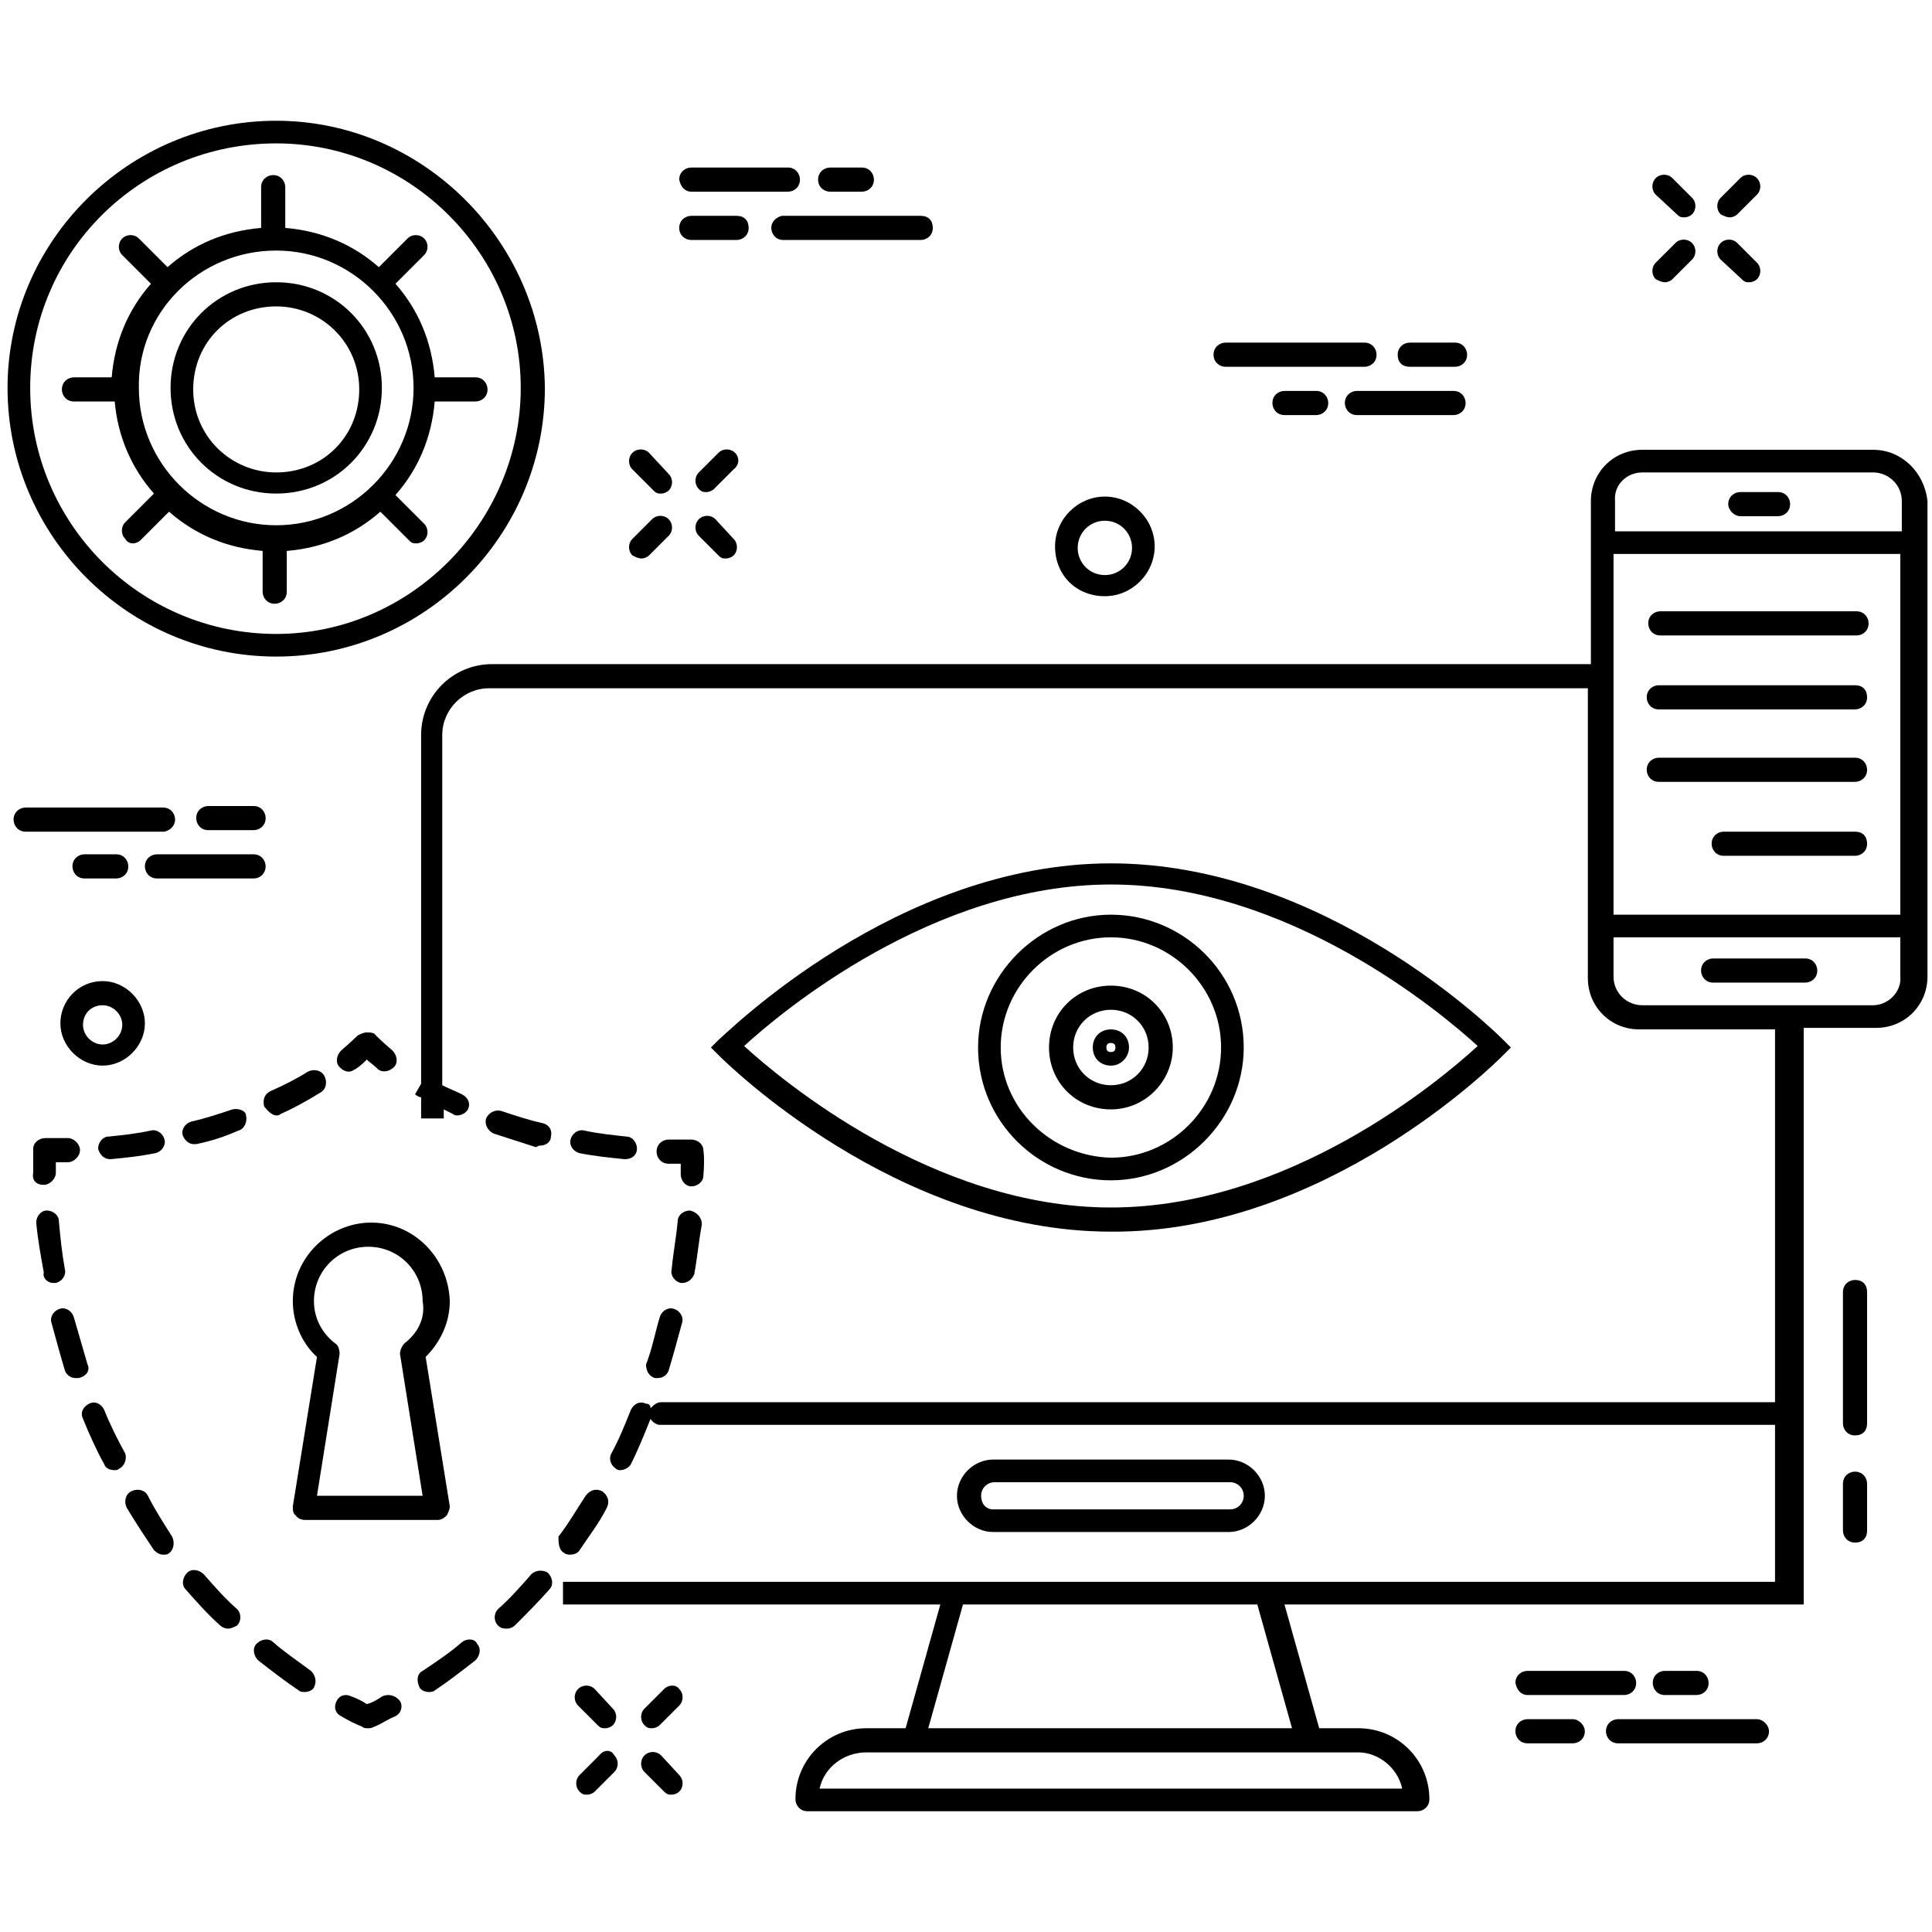 <svg height='300px' width='300px'  fill="#000000" xmlns="http://www.w3.org/2000/svg" xmlns:xlink="http://www.w3.org/1999/xlink" version="1.1" x="0px" y="0px" viewBox="0 0 128 128" enable-background="new 0 0 128 128" xml:space="preserve"><g><path d="M124.1,29.8h-15.3c-1.9,0-3.4,1.5-3.4,3.4V44H32.6c-2.6,0-4.7,2.1-4.7,4.7v23.1l-0.4,0.7c0.1,0.1,0.3,0.2,0.4,0.2v1.4h1.5   v-0.6c0.2,0.1,0.4,0.2,0.6,0.3c0.1,0.1,0.2,0.1,0.3,0.1c0.3,0,0.6-0.2,0.7-0.4c0.2-0.4,0-0.8-0.4-1c-0.4-0.2-0.9-0.4-1.3-0.6V48.7   c0-1.7,1.4-3.1,3.1-3.1h72.8v19.2c0,1.9,1.5,3.4,3.4,3.4h9v24.7H43.8c-0.3,0-0.5,0.2-0.7,0.4C43.1,93.1,43,93,42.8,93   c-0.4-0.2-0.8,0-1,0.4c-0.4,1-0.8,2-1.3,2.9c-0.2,0.4,0,0.8,0.3,1c0.1,0.1,0.2,0.1,0.3,0.1c0.3,0,0.6-0.2,0.7-0.4   c0.5-1,0.9-2,1.3-3c0.1,0.2,0.4,0.4,0.6,0.4h73.9v10.4H37.3v1.5h25l-2.3,8.2h-2.6c-2.6,0-4.7,2.1-4.7,4.7c0,0.4,0.3,0.8,0.8,0.8   h40.4c0.4,0,0.8-0.3,0.8-0.8c0-2.6-2.1-4.7-4.7-4.7h-2.6l-2.3-8.2h34.4V68.1h4.8c1.9,0,3.4-1.5,3.4-3.4V33.2   C127.5,31.3,126,29.8,124.1,29.8z M92.9,118.5H54.3c0.3-1.4,1.6-2.4,3.1-2.4h3.2h26.2h3.2C91.3,116.1,92.6,117.1,92.9,118.5z    M61.5,114.5l2.3-8.2h19.5l2.3,8.2H61.5z M106.9,36.7h19v23.9h-19V36.7z M108.8,31.3h15.3c1,0,1.9,0.8,1.9,1.9v2h-19v-2   C106.9,32.1,107.8,31.3,108.8,31.3z M124.1,66.6h-15.3c-1,0-1.9-0.8-1.9-1.9v-2.6h19v2.6C126,65.7,125.1,66.6,124.1,66.6z"></path><path d="M115.3,34.2h2.5c0.4,0,0.8-0.3,0.8-0.8c0-0.4-0.3-0.8-0.8-0.8h-2.5c-0.4,0-0.8,0.3-0.8,0.8   C114.5,33.8,114.9,34.2,115.3,34.2z"></path><path d="M119.6,63.5h-6.1c-0.4,0-0.8,0.3-0.8,0.8c0,0.4,0.3,0.8,0.8,0.8h6.1c0.4,0,0.8-0.3,0.8-0.8   C120.4,63.9,120.1,63.5,119.6,63.5z"></path><path d="M99.6,69.9l0.5-0.5l-0.5-0.5c-0.5-0.5-11.8-11.7-26-11.7c-14.2,0-25.5,11.3-26,11.7l-0.5,0.5l0.5,0.5   c0.5,0.5,11.8,11.7,26,11.7C87.8,81.7,99.1,70.4,99.6,69.9z M73.6,58.6c11.8,0,21.9,8.5,24.3,10.7c-2.5,2.3-12.5,10.7-24.3,10.7   c-11.8,0-21.9-8.5-24.3-10.7C51.7,67.1,61.8,58.6,73.6,58.6z"></path><path d="M82.4,69.4c0-4.9-4-8.8-8.8-8.8s-8.8,4-8.8,8.8c0,4.9,4,8.8,8.8,8.8S82.4,74.2,82.4,69.4z M66.3,69.4c0-4,3.3-7.3,7.3-7.3   c4,0,7.3,3.3,7.3,7.3c0,4-3.3,7.3-7.3,7.3C69.6,76.6,66.3,73.4,66.3,69.4z"></path><path d="M77.7,69.4c0-2.3-1.8-4.1-4.1-4.1c-2.3,0-4.1,1.8-4.1,4.1c0,2.3,1.8,4.1,4.1,4.1C75.9,73.5,77.7,71.6,77.7,69.4z    M71.1,69.4c0-1.4,1.1-2.5,2.5-2.5c1.4,0,2.5,1.1,2.5,2.5c0,1.4-1.1,2.5-2.5,2.5C72.2,71.9,71.1,70.8,71.1,69.4z"></path><path d="M74.8,69.4c0-0.7-0.5-1.2-1.2-1.2c-0.7,0-1.2,0.5-1.2,1.2s0.5,1.2,1.2,1.2C74.3,70.6,74.8,70,74.8,69.4z M73.3,69.4   c0-0.2,0.1-0.3,0.3-0.3s0.3,0.1,0.3,0.3c0,0.2-0.1,0.3-0.3,0.3S73.3,69.6,73.3,69.4z"></path><path d="M122.9,84.8c-0.4,0-0.8,0.3-0.8,0.8v8.7c0,0.4,0.3,0.8,0.8,0.8s0.8-0.3,0.8-0.8v-8.7C123.7,85.1,123.4,84.8,122.9,84.8z"></path><path d="M122.9,97.5c-0.4,0-0.8,0.3-0.8,0.8v3.1c0,0.4,0.3,0.8,0.8,0.8s0.8-0.3,0.8-0.8v-3.1C123.7,97.9,123.4,97.5,122.9,97.5z"></path><path d="M43.3,32.5c0.2,0.2,0.3,0.2,0.5,0.2c0.2,0,0.4-0.1,0.5-0.2c0.3-0.3,0.3-0.8,0-1.1L43,30c-0.3-0.3-0.8-0.3-1.1,0   c-0.3,0.3-0.3,0.8,0,1.1L43.3,32.5z"></path><path d="M47.4,34.4c-0.3-0.3-0.8-0.3-1.1,0c-0.3,0.3-0.3,0.8,0,1.1l1.3,1.3c0.2,0.2,0.3,0.2,0.5,0.2c0.2,0,0.4-0.1,0.5-0.2   c0.3-0.3,0.3-0.8,0-1.1L47.4,34.4z"></path><path d="M42.5,37c0.2,0,0.4-0.1,0.5-0.2l1.3-1.3c0.3-0.3,0.3-0.8,0-1.1c-0.3-0.3-0.8-0.3-1.1,0l-1.3,1.3c-0.3,0.3-0.3,0.8,0,1.1   C42.1,36.9,42.3,37,42.5,37z"></path><path d="M48.7,30c-0.3-0.3-0.8-0.3-1.1,0l-1.3,1.3c-0.3,0.3-0.3,0.8,0,1.1c0.2,0.2,0.3,0.2,0.5,0.2c0.2,0,0.4-0.1,0.5-0.2l1.3-1.3   C49,30.8,49,30.3,48.7,30z"></path><path d="M111.1,14.2c0.2,0.2,0.3,0.2,0.5,0.2c0.2,0,0.4-0.1,0.5-0.2c0.3-0.3,0.3-0.8,0-1.1l-1.3-1.3c-0.3-0.3-0.8-0.3-1.1,0   c-0.3,0.3-0.3,0.8,0,1.1L111.1,14.2z"></path><path d="M115.4,18.5c0.2,0.2,0.3,0.2,0.5,0.2c0.2,0,0.4-0.1,0.5-0.2c0.3-0.3,0.3-0.8,0-1.1l-1.3-1.3c-0.3-0.3-0.8-0.3-1.1,0   c-0.3,0.3-0.3,0.8,0,1.1L115.4,18.5z"></path><path d="M110.3,18.7c0.2,0,0.4-0.1,0.5-0.2l1.3-1.3c0.3-0.3,0.3-0.8,0-1.1c-0.3-0.3-0.8-0.3-1.1,0l-1.3,1.3c-0.3,0.3-0.3,0.8,0,1.1   C109.9,18.6,110.1,18.7,110.3,18.7z"></path><path d="M114.6,14.4c0.2,0,0.4-0.1,0.5-0.2l1.3-1.3c0.3-0.3,0.3-0.8,0-1.1c-0.3-0.3-0.8-0.3-1.1,0l-1.3,1.3c-0.3,0.3-0.3,0.8,0,1.1   C114.2,14.3,114.4,14.4,114.6,14.4z"></path><path d="M39.4,111.9c-0.3-0.3-0.8-0.3-1.1,0c-0.3,0.3-0.3,0.8,0,1.1l1.3,1.3c0.2,0.2,0.3,0.2,0.5,0.2c0.2,0,0.4-0.1,0.5-0.2   c0.3-0.3,0.3-0.8,0-1.1L39.4,111.9z"></path><path d="M43.8,116.3c-0.3-0.3-0.8-0.3-1.1,0c-0.3,0.3-0.3,0.8,0,1.1l1.3,1.3c0.2,0.2,0.3,0.2,0.5,0.2c0.2,0,0.4-0.1,0.5-0.2   c0.3-0.3,0.3-0.8,0-1.1L43.8,116.3z"></path><path d="M39.7,116.3l-1.3,1.3c-0.3,0.3-0.3,0.8,0,1.1c0.2,0.2,0.3,0.2,0.5,0.2c0.2,0,0.4-0.1,0.5-0.2l1.3-1.3   c0.3-0.3,0.3-0.8,0-1.1C40.5,115.9,40,115.9,39.7,116.3z"></path><path d="M44,111.9l-1.3,1.3c-0.3,0.3-0.3,0.8,0,1.1c0.2,0.2,0.3,0.2,0.5,0.2s0.4-0.1,0.5-0.2l1.3-1.3c0.3-0.3,0.3-0.8,0-1.1   C44.8,111.6,44.3,111.6,44,111.9z"></path><path d="M73.2,39.5c1.8,0,3.3-1.5,3.3-3.3c0-1.8-1.5-3.3-3.3-3.3c-1.8,0-3.3,1.5-3.3,3.3C69.9,38.1,71.3,39.5,73.2,39.5z    M73.2,34.5c1,0,1.8,0.8,1.8,1.8c0,1-0.8,1.8-1.8,1.8c-1,0-1.8-0.8-1.8-1.8C71.4,35.3,72.2,34.5,73.2,34.5z"></path><path d="M4,67.8c0,1.5,1.3,2.8,2.8,2.8c1.5,0,2.8-1.3,2.8-2.8c0-1.5-1.3-2.8-2.8-2.8C5.2,65,4,66.3,4,67.8z M6.8,66.6   c0.7,0,1.3,0.6,1.3,1.3c0,0.7-0.6,1.3-1.3,1.3c-0.7,0-1.3-0.6-1.3-1.3C5.5,67.1,6.1,66.6,6.8,66.6z"></path><path d="M11.6,54.3c0-0.4-0.3-0.8-0.8-0.8H1.7c-0.4,0-0.8,0.3-0.8,0.8c0,0.4,0.3,0.8,0.8,0.8h9.2C11.3,55,11.6,54.7,11.6,54.3z"></path><path d="M16.8,55c0.4,0,0.8-0.3,0.8-0.8c0-0.4-0.3-0.8-0.8-0.8h-3c-0.4,0-0.8,0.3-0.8,0.8c0,0.4,0.3,0.8,0.8,0.8H16.8z"></path><path d="M17.6,57.4c0-0.4-0.3-0.8-0.8-0.8h-6.4c-0.4,0-0.8,0.3-0.8,0.8c0,0.4,0.3,0.8,0.8,0.8h6.4C17.3,58.2,17.6,57.8,17.6,57.4z"></path><path d="M7.7,58.2c0.4,0,0.8-0.3,0.8-0.8c0-0.4-0.3-0.8-0.8-0.8H5.6c-0.4,0-0.8,0.3-0.8,0.8c0,0.4,0.3,0.8,0.8,0.8H7.7z"></path><path d="M81.2,24.3h9.2c0.4,0,0.8-0.3,0.8-0.8c0-0.4-0.3-0.8-0.8-0.8h-9.2c-0.4,0-0.8,0.3-0.8,0.8C80.4,24,80.8,24.3,81.2,24.3z"></path><path d="M93.4,24.3h3c0.4,0,0.8-0.3,0.8-0.8c0-0.4-0.3-0.8-0.8-0.8h-3c-0.4,0-0.8,0.3-0.8,0.8C92.6,24,92.9,24.3,93.4,24.3z"></path><path d="M96.3,25.9h-6.4c-0.4,0-0.8,0.3-0.8,0.8c0,0.4,0.3,0.8,0.8,0.8h6.4c0.4,0,0.8-0.3,0.8-0.8C97.1,26.3,96.8,25.9,96.3,25.9z"></path><path d="M85.1,25.9c-0.4,0-0.8,0.3-0.8,0.8c0,0.4,0.3,0.8,0.8,0.8h2.1c0.4,0,0.8-0.3,0.8-0.8c0-0.4-0.3-0.8-0.8-0.8H85.1z"></path><path d="M51.1,15.1c0,0.4,0.3,0.8,0.8,0.8H61c0.4,0,0.8-0.3,0.8-0.8s-0.3-0.8-0.8-0.8h-9.2C51.4,14.4,51.1,14.7,51.1,15.1z"></path><path d="M45.8,15.9h3c0.4,0,0.8-0.3,0.8-0.8s-0.3-0.8-0.8-0.8h-3c-0.4,0-0.8,0.3-0.8,0.8S45.4,15.9,45.8,15.9z"></path><path d="M45.8,12.7h6.4c0.4,0,0.8-0.3,0.8-0.8c0-0.4-0.3-0.8-0.8-0.8h-6.4c-0.4,0-0.8,0.3-0.8,0.8C45.1,12.4,45.4,12.7,45.8,12.7z"></path><path d="M55,12.7h2.1c0.4,0,0.8-0.3,0.8-0.8c0-0.4-0.3-0.8-0.8-0.8H55c-0.4,0-0.8,0.3-0.8,0.8C54.2,12.4,54.6,12.7,55,12.7z"></path><path d="M116.4,113.9h-9.2c-0.4,0-0.8,0.3-0.8,0.8c0,0.4,0.3,0.8,0.8,0.8h9.2c0.4,0,0.8-0.3,0.8-0.8   C117.2,114.3,116.8,113.9,116.4,113.9z"></path><path d="M104.2,113.9h-3c-0.4,0-0.8,0.3-0.8,0.8c0,0.4,0.3,0.8,0.8,0.8h3c0.4,0,0.8-0.3,0.8-0.8C105,114.3,104.6,113.9,104.2,113.9   z"></path><path d="M101.2,112.3h6.4c0.4,0,0.8-0.3,0.8-0.8c0-0.4-0.3-0.8-0.8-0.8h-6.4c-0.4,0-0.8,0.3-0.8,0.8   C100.5,112,100.8,112.3,101.2,112.3z"></path><path d="M112.4,112.3c0.4,0,0.8-0.3,0.8-0.8c0-0.4-0.3-0.8-0.8-0.8h-2.1c-0.4,0-0.8,0.3-0.8,0.8c0,0.4,0.3,0.8,0.8,0.8H112.4z"></path><path d="M46.6,76.2c0-0.4-0.4-0.7-0.8-0.7c-0.5,0-1,0-1.5,0c-0.4,0-0.8,0.3-0.8,0.8c0,0.4,0.3,0.8,0.8,0.8c0.3,0,0.5,0,0.8,0   c0,0.2,0,0.5,0,0.7c0,0.4,0.3,0.8,0.7,0.8c0,0,0,0,0,0c0.4,0,0.8-0.3,0.8-0.7C46.7,76.7,46.6,76.2,46.6,76.2z"></path><path d="M35.8,75.9c0.3,0,0.7-0.2,0.7-0.6c0.1-0.4-0.1-0.8-0.6-0.9c-0.9-0.2-1.8-0.5-2.7-0.8c-0.4-0.1-0.8,0.1-1,0.5   c-0.1,0.4,0.1,0.8,0.5,1c0.9,0.3,1.9,0.6,2.8,0.9C35.7,75.9,35.7,75.9,35.8,75.9z"></path><path d="M41.4,76.8C41.4,76.8,41.4,76.8,41.4,76.8c0.5,0,0.8-0.3,0.8-0.7c0-0.4-0.3-0.8-0.7-0.8c-0.9-0.1-1.9-0.2-2.8-0.4   c-0.4-0.1-0.8,0.2-0.9,0.6c-0.1,0.4,0.2,0.8,0.6,0.9C39.4,76.6,40.4,76.7,41.4,76.8z"></path><path d="M24.9,68.6c-0.1-0.2-0.4-0.2-0.6-0.2c-0.2,0-0.4,0.1-0.6,0.2c0,0-0.4,0.4-1.1,1c-0.3,0.3-0.4,0.8-0.1,1.1   c0.2,0.2,0.4,0.3,0.6,0.3c0.2,0,0.3-0.1,0.5-0.2c0.3-0.2,0.5-0.4,0.7-0.6c0.2,0.2,0.4,0.3,0.7,0.6c0.3,0.3,0.8,0.2,1.1-0.1   c0.3-0.3,0.2-0.8-0.1-1.1C25.3,69,24.9,68.6,24.9,68.6z"></path><path d="M15.4,73.5c-0.9,0.3-1.8,0.6-2.7,0.8c-0.4,0.1-0.7,0.5-0.6,0.9c0.1,0.3,0.4,0.6,0.7,0.6c0.1,0,0.1,0,0.2,0   c1-0.2,1.9-0.5,2.8-0.9c0.4-0.1,0.6-0.6,0.5-1C16.3,73.6,15.8,73.4,15.4,73.5z"></path><path d="M18.3,73.9c0.1,0,0.2,0,0.3-0.1c0.9-0.4,1.8-0.9,2.6-1.4c0.4-0.2,0.5-0.7,0.3-1.1c-0.2-0.4-0.7-0.5-1.1-0.3   c-0.8,0.5-1.6,0.9-2.5,1.3c-0.4,0.2-0.5,0.6-0.4,1C17.8,73.7,18.1,73.9,18.3,73.9z"></path><path d="M7.3,76.8C7.3,76.8,7.3,76.8,7.3,76.8c1.1-0.1,2-0.2,3-0.4c0.4-0.1,0.7-0.5,0.6-0.9c-0.1-0.4-0.5-0.7-0.9-0.6   c-0.9,0.2-1.8,0.3-2.8,0.4c-0.4,0-0.7,0.4-0.7,0.8C6.6,76.5,6.9,76.8,7.3,76.8z"></path><path d="M2.9,78.5C2.9,78.5,2.9,78.5,2.9,78.5c0.4,0,0.8-0.4,0.8-0.8c0-0.3,0-0.5,0-0.7c0.3,0,0.5,0,0.8,0c0.4,0,0.8-0.4,0.8-0.8   c0-0.4-0.4-0.8-0.8-0.8c-0.5,0-1,0-1.5,0c-0.4,0-0.8,0.3-0.8,0.7c0,0,0,0.6,0,1.6C2.1,78.2,2.4,78.5,2.9,78.5z"></path><path d="M6.9,93.4c-0.2-0.4-0.6-0.6-1-0.4c-0.4,0.2-0.6,0.6-0.4,1c0.4,1,0.9,2.1,1.4,3c0.1,0.3,0.4,0.4,0.7,0.4   c0.1,0,0.2,0,0.3-0.1c0.4-0.2,0.5-0.7,0.4-1C7.8,95.4,7.3,94.4,6.9,93.4z"></path><path d="M5.8,90.4c-0.3-1-0.6-2.1-0.9-3.1c-0.1-0.4-0.5-0.7-0.9-0.6c-0.4,0.1-0.7,0.5-0.6,0.9c0.3,1.1,0.6,2.2,0.9,3.2   c0.1,0.3,0.4,0.5,0.7,0.5c0.1,0,0.2,0,0.2,0C5.7,91.2,6,90.8,5.8,90.4z"></path><path d="M13.5,104.3c-0.3-0.3-0.8-0.4-1.1-0.1c-0.3,0.3-0.4,0.8-0.1,1.1c0.7,0.8,1.5,1.7,2.3,2.4c0.1,0.1,0.3,0.2,0.5,0.2   c0.2,0,0.4-0.1,0.6-0.2c0.3-0.3,0.3-0.8,0-1.1C14.9,105.9,14.2,105.1,13.5,104.3z"></path><path d="M3.7,85c0.4-0.1,0.7-0.5,0.6-0.9C4.1,83,4,82,3.9,80.9c0-0.4-0.4-0.7-0.8-0.7c-0.4,0-0.7,0.4-0.7,0.8   c0.1,1.1,0.3,2.2,0.5,3.3C2.8,84.7,3.2,85,3.5,85C3.6,85,3.6,85,3.7,85z"></path><path d="M18.1,108.8c-0.3-0.3-0.8-0.2-1.1,0.1c-0.3,0.3-0.2,0.8,0.1,1.1c0.9,0.7,1.8,1.4,2.7,2c0.1,0.1,0.3,0.1,0.4,0.1   c0.2,0,0.5-0.1,0.6-0.3c0.2-0.4,0.1-0.8-0.2-1.1C19.8,110.1,18.9,109.5,18.1,108.8z"></path><path d="M9.8,99.1c-0.2-0.4-0.7-0.5-1.1-0.3c-0.4,0.2-0.5,0.7-0.3,1.1c0.6,1,1.2,1.9,1.8,2.8c0.2,0.2,0.4,0.3,0.6,0.3   c0.2,0,0.3,0,0.4-0.1c0.3-0.2,0.4-0.7,0.2-1.1C10.9,101,10.3,100.1,9.8,99.1z"></path><path d="M25.3,112.4c-0.3,0.2-0.6,0.4-1,0.5c-0.3-0.2-0.7-0.4-1-0.5c-0.4-0.2-0.8-0.1-1,0.3c-0.2,0.4-0.1,0.8,0.3,1   c0.5,0.3,0.9,0.5,1.4,0.7c0.1,0.1,0.2,0.1,0.4,0.1c0.1,0,0.2,0,0.4-0.1c0.5-0.2,0.9-0.5,1.4-0.7c0.4-0.2,0.5-0.7,0.3-1   C26.2,112.3,25.7,112.2,25.3,112.4z"></path><path d="M43.4,91.3c0.1,0,0.2,0,0.2,0c0.3,0,0.6-0.2,0.7-0.5c0.3-1,0.6-2.1,0.9-3.2c0.1-0.4-0.2-0.8-0.6-0.9   c-0.4-0.1-0.8,0.2-0.9,0.6c-0.3,1-0.5,2.1-0.9,3.1C42.8,90.8,43,91.2,43.4,91.3z"></path><path d="M35.2,104.3c-0.7,0.8-1.4,1.6-2.2,2.3c-0.3,0.3-0.3,0.8,0,1.1c0.2,0.2,0.4,0.2,0.6,0.2c0.2,0,0.4-0.1,0.5-0.2   c0.8-0.8,1.6-1.6,2.3-2.4c0.3-0.3,0.2-0.8-0.1-1.1C36,104,35.5,104,35.2,104.3z"></path><path d="M30.6,108.8c-0.8,0.7-1.7,1.3-2.6,1.9c-0.4,0.2-0.4,0.7-0.2,1.1c0.1,0.2,0.4,0.3,0.6,0.3c0.1,0,0.3,0,0.4-0.1   c0.9-0.6,1.8-1.3,2.7-2c0.3-0.3,0.4-0.8,0.1-1.1C31.5,108.6,31,108.5,30.6,108.8z"></path><path d="M45.7,80.2c-0.4,0-0.8,0.3-0.8,0.7c-0.1,1.1-0.3,2.1-0.4,3.2c-0.1,0.4,0.2,0.8,0.6,0.9c0,0,0.1,0,0.1,0   c0.4,0,0.7-0.3,0.8-0.6c0.2-1.1,0.3-2.2,0.5-3.3C46.5,80.7,46.2,80.3,45.7,80.2z"></path><path d="M37.4,102.9c0.1,0.1,0.3,0.1,0.4,0.1c0.2,0,0.5-0.1,0.6-0.3c0.6-0.9,1.3-1.8,1.8-2.8c0.2-0.4,0.1-0.8-0.3-1.1   c-0.4-0.2-0.8-0.1-1.1,0.3c-0.6,0.9-1.1,1.8-1.8,2.7C37,102.2,37,102.7,37.4,102.9z"></path><path d="M24.6,81c-2.8,0-5.2,2.3-5.2,5.2c0,1.4,0.6,2.8,1.6,3.7l-1.6,9.9c0,0.2,0,0.5,0.2,0.6c0.1,0.2,0.4,0.3,0.6,0.3h8.8   c0.2,0,0.4-0.1,0.6-0.3c0.1-0.2,0.2-0.4,0.2-0.6l-1.6-9.9c1-1,1.6-2.3,1.6-3.7C29.7,83.3,27.4,81,24.6,81z M26.8,89   c-0.2,0.2-0.3,0.5-0.3,0.7l1.5,9.4h-7l1.5-9.4c0-0.3-0.1-0.6-0.3-0.7c-0.9-0.7-1.4-1.7-1.4-2.8c0-2,1.6-3.6,3.6-3.6   c2,0,3.6,1.6,3.6,3.6C28.2,87.3,27.7,88.3,26.8,89z"></path><path d="M81.4,101.5c1.3,0,2.4-1.1,2.4-2.4c0-1.3-1.1-2.4-2.4-2.4H65.8c-1.3,0-2.4,1.1-2.4,2.4c0,1.3,1.1,2.4,2.4,2.4H81.4z    M65,99.1c0-0.5,0.4-0.9,0.9-0.9h15.6c0.5,0,0.9,0.4,0.9,0.9c0,0.5-0.4,0.9-0.9,0.9H65.8C65.3,100,65,99.6,65,99.1z"></path><path d="M110,42.1h13c0.4,0,0.8-0.3,0.8-0.8c0-0.4-0.3-0.8-0.8-0.8h-13c-0.4,0-0.8,0.3-0.8,0.8C109.2,41.7,109.5,42.1,110,42.1z"></path><path d="M122.9,45.4h-13c-0.4,0-0.8,0.3-0.8,0.8c0,0.4,0.3,0.8,0.8,0.8h13c0.4,0,0.8-0.3,0.8-0.8C123.7,45.7,123.4,45.4,122.9,45.4   z"></path><path d="M122.9,50.2h-13c-0.4,0-0.8,0.3-0.8,0.8c0,0.4,0.3,0.8,0.8,0.8h13c0.4,0,0.8-0.3,0.8-0.8C123.7,50.6,123.4,50.2,122.9,50.2   z"></path><path d="M122.9,55.1h-8.7c-0.4,0-0.8,0.3-0.8,0.8c0,0.4,0.3,0.8,0.8,0.8h8.7c0.4,0,0.8-0.3,0.8-0.8   C123.7,55.4,123.4,55.1,122.9,55.1z"></path><path d="M18.3,43.5c9.8,0,17.8-8,17.8-17.8C36,16,28,8,18.3,8C8.5,8,0.5,16,0.5,25.7C0.5,35.5,8.5,43.5,18.3,43.5z M18.3,9.5   c8.9,0,16.2,7.3,16.2,16.2S27.2,42,18.3,42C9.3,42,2,34.7,2,25.7S9.3,9.5,18.3,9.5z"></path><path d="M10.2,32.7l-1.9,1.9c-0.3,0.3-0.3,0.8,0,1.1C8.4,35.9,8.6,36,8.8,36c0.2,0,0.4-0.1,0.5-0.2l1.9-1.9   c1.7,1.5,3.8,2.4,6.2,2.6v2.7c0,0.4,0.3,0.8,0.8,0.8c0.4,0,0.8-0.3,0.8-0.8v-2.7c2.4-0.2,4.5-1.1,6.2-2.6l1.9,1.9   c0.2,0.2,0.3,0.2,0.5,0.2c0.2,0,0.4-0.1,0.5-0.2c0.3-0.3,0.3-0.8,0-1.1l-1.9-1.9c1.5-1.7,2.4-3.8,2.6-6.2h2.7   c0.4,0,0.8-0.3,0.8-0.8c0-0.4-0.3-0.8-0.8-0.8h-2.7c-0.2-2.4-1.1-4.5-2.6-6.2l1.9-1.9c0.3-0.3,0.3-0.8,0-1.1   c-0.3-0.3-0.8-0.3-1.1,0l-1.9,1.9c-1.7-1.5-3.8-2.4-6.2-2.6v-2.7c0-0.4-0.3-0.8-0.8-0.8c-0.4,0-0.8,0.3-0.8,0.8v2.7   c-2.4,0.2-4.5,1.1-6.2,2.6l-1.9-1.9c-0.3-0.3-0.8-0.3-1.1,0c-0.3,0.3-0.3,0.8,0,1.1l1.9,1.9c-1.5,1.7-2.4,3.8-2.6,6.2H4.9   c-0.4,0-0.8,0.3-0.8,0.8c0,0.4,0.3,0.8,0.8,0.8h2.7C7.8,28.9,8.7,31,10.2,32.7z M18.3,16.6c5,0,9.1,4.1,9.1,9.1   c0,5-4.1,9.1-9.1,9.1c-5,0-9.1-4.1-9.1-9.1C9.1,20.7,13.2,16.6,18.3,16.6z"></path><path d="M18.3,32.7c3.9,0,7-3.1,7-7c0-3.9-3.1-7-7-7c-3.9,0-7,3.1-7,7C11.3,29.6,14.4,32.7,18.3,32.7z M18.3,20.3   c3,0,5.5,2.4,5.5,5.5s-2.4,5.5-5.5,5.5c-3,0-5.5-2.4-5.5-5.5S15.2,20.3,18.3,20.3z"></path></g></svg>